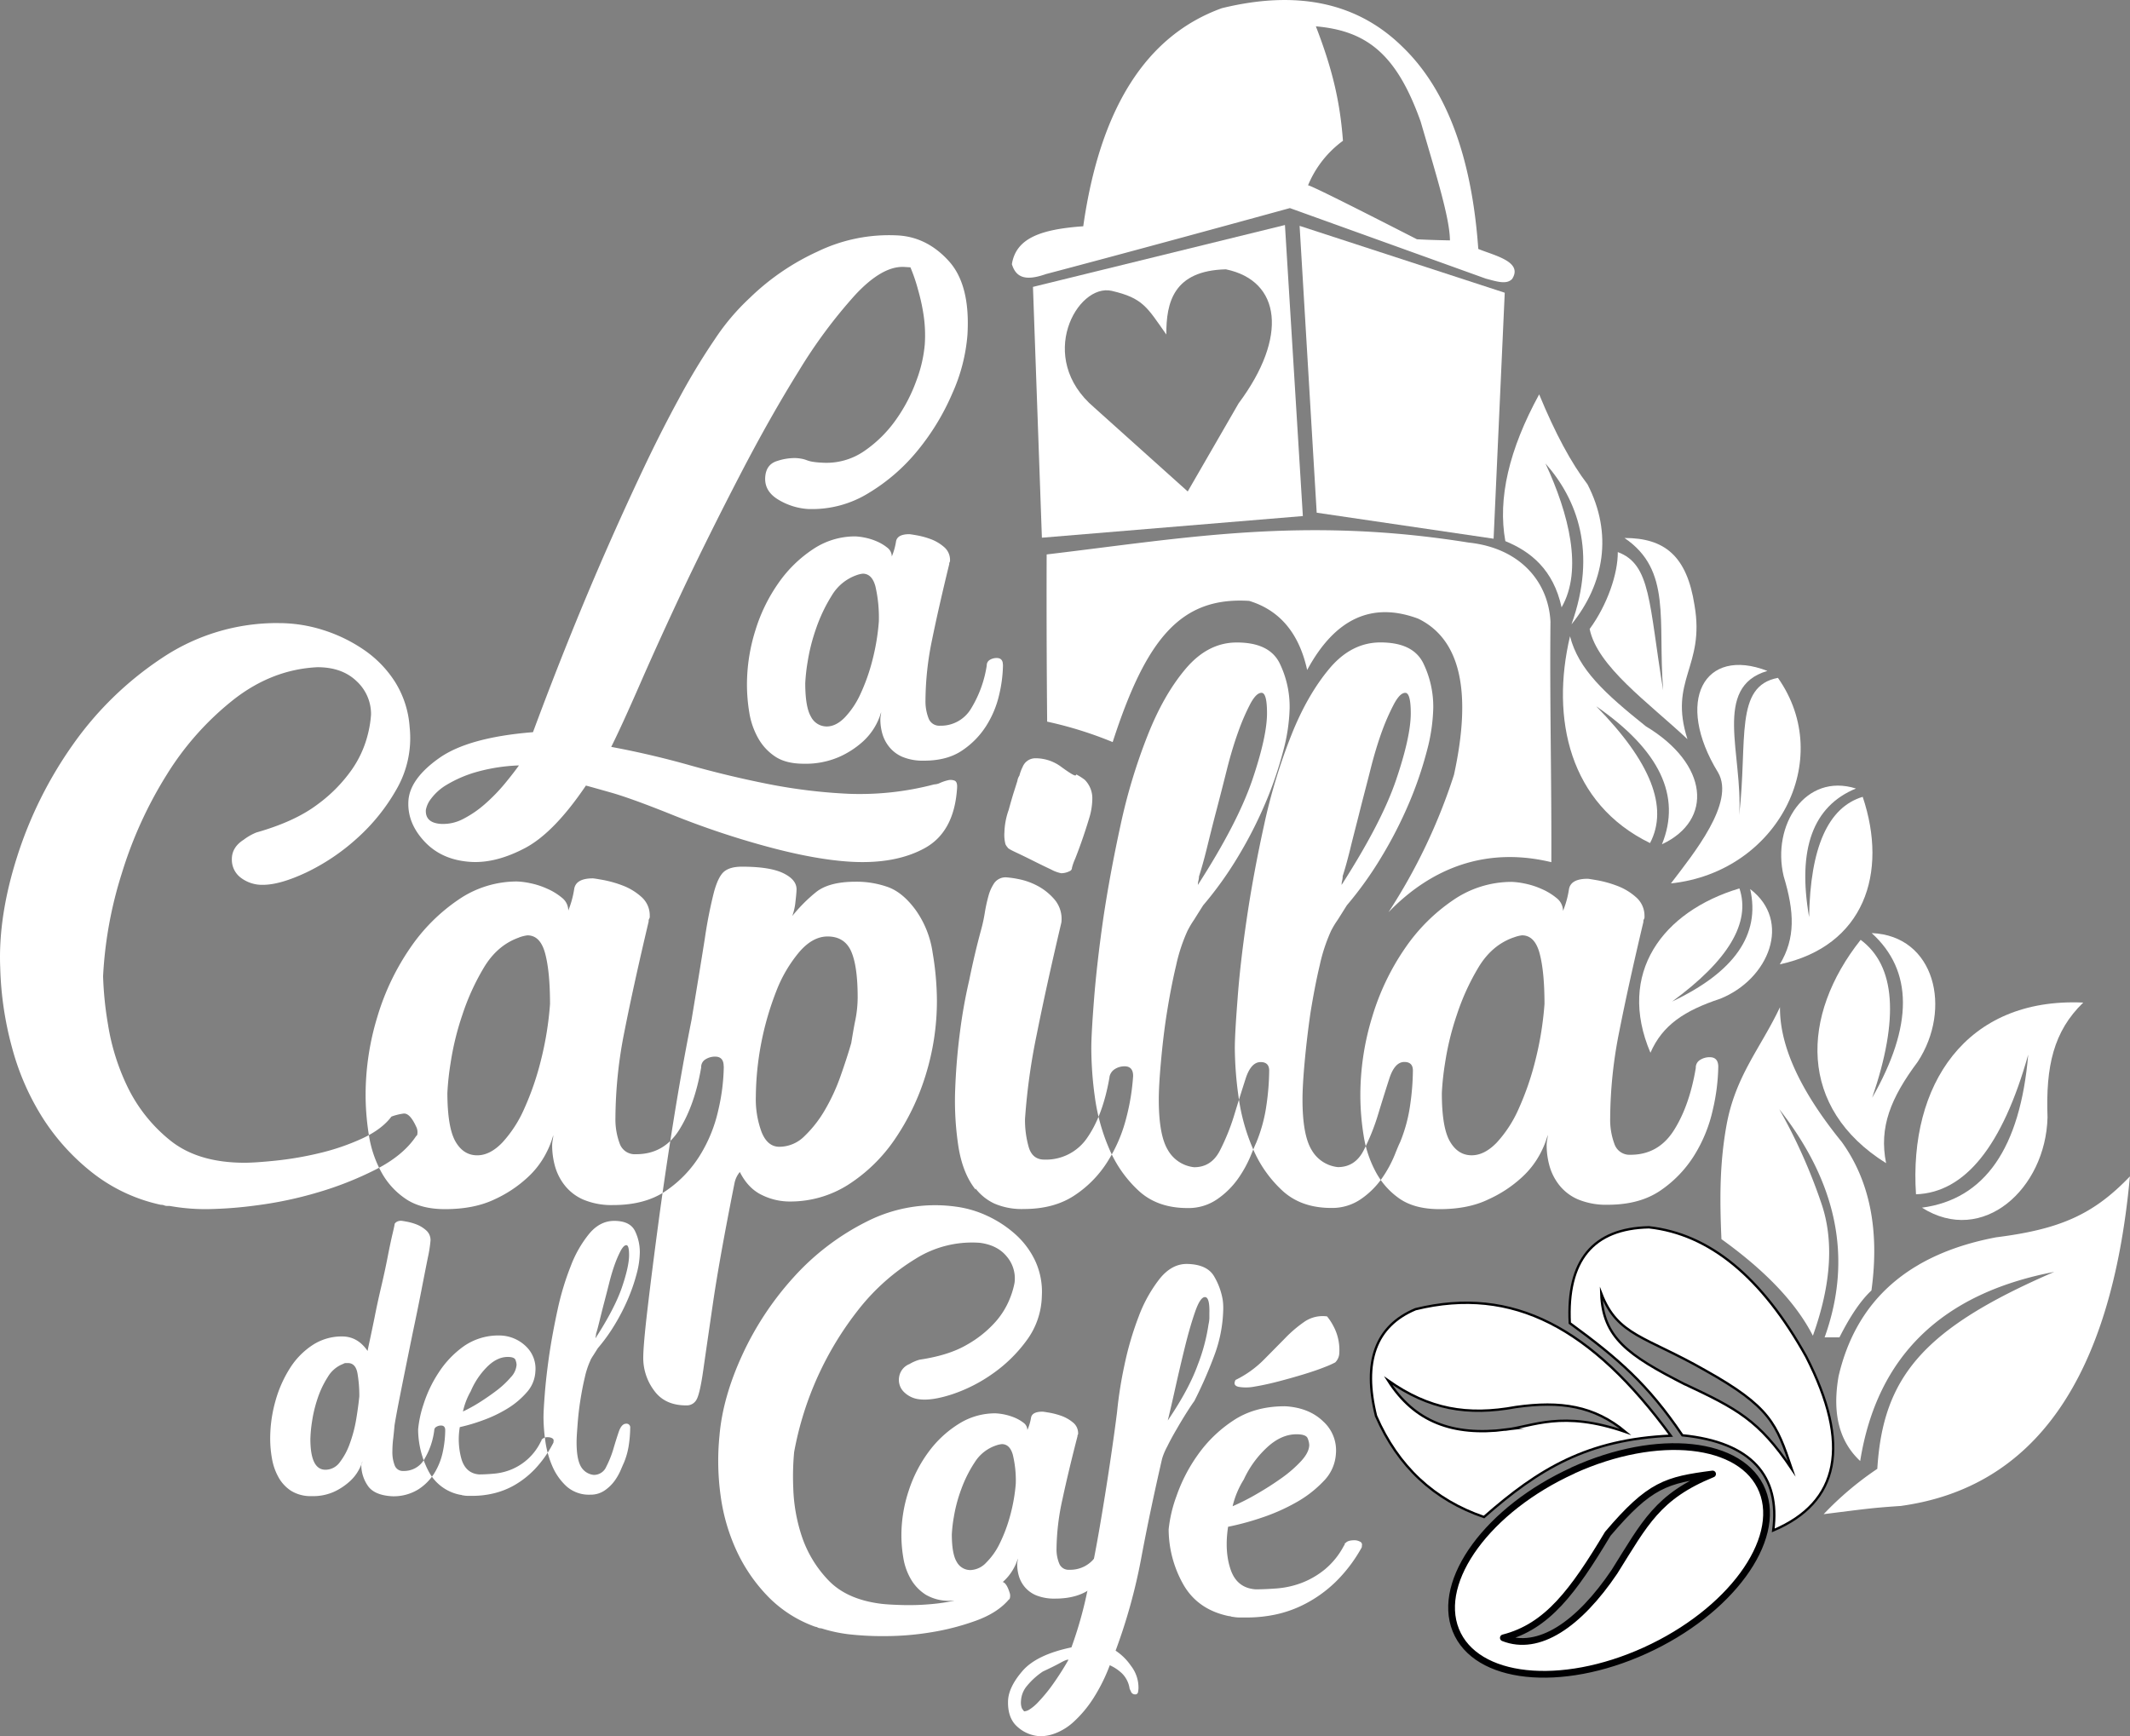 <svg xmlns="http://www.w3.org/2000/svg" viewBox="0 0 780.21 636.09"><rect x="0" y="0" width="780.21" height="636.09" fill="#808080" stroke="none"/><defs><style>.cls-1,.cls-2,.cls-3{fill:#fff;fill-rule:evenodd;}.cls-2,.cls-3{stroke:#000002;}.cls-2{stroke-linecap:round;stroke-linejoin:round;stroke-width:2.47px;}.cls-3{stroke-miterlimit:22.93;stroke-width:0.86px;}</style></defs><title>cafe-white</title><g id="Capa_2" data-name="Capa 2"><g id="Capa_1-2" data-name="Capa 1"><path class="cls-1" d="M102.15,228.29a53.54,53.54,0,0,1,16.29,2.56,56.3,56.3,0,0,1,14.92,7.27,40.73,40.73,0,0,1,11.39,11.79,35.7,35.7,0,0,1,5.3,16.51A37.54,37.54,0,0,1,145.34,289a71.19,71.19,0,0,1-14.72,18.28,77.21,77.21,0,0,1-18.45,12.38q-9.62,4.52-15.9,4.52a12.85,12.85,0,0,1-8-2.56,8.22,8.22,0,0,1-3.34-6.88q0-4.32,4.32-7.08A20.3,20.3,0,0,1,93.91,305Q108,301,116.29,294.73A54.76,54.76,0,0,0,128.85,282a38.84,38.84,0,0,0,5.69-12.19,40.29,40.29,0,0,0,1.37-8.06,16.35,16.35,0,0,0-5.3-12.19q-5.3-5.11-14.33-5.11-16.49.79-30.62,11.79a106.2,106.2,0,0,0-24.54,27.52,151.61,151.61,0,0,0-16.49,36.17,149.67,149.67,0,0,0-6.87,37.74,127,127,0,0,0,1.77,17.5,82,82,0,0,0,7.07,22.8,57.08,57.08,0,0,0,15.51,19.66Q72.32,426,89.59,426q3.93,0,11.58-.79a122.69,122.69,0,0,0,15.9-2.75,83.11,83.11,0,0,0,15.51-5.31q7.26-3.34,10.8-8.06A20.77,20.77,0,0,1,147.7,408q2.36-.39,4.71,4.72a4.45,4.45,0,0,1,.39,3.15l-.39.39q-4.71,7.08-14.72,12.19a123.28,123.28,0,0,1-21.4,8.45,142.11,142.11,0,0,1-22.38,4.72A151,151,0,0,1,75.85,443a74.59,74.59,0,0,1-13.74-1.18h-.78a2.73,2.73,0,0,1-1.18-.2,2.74,2.74,0,0,0-1.18-.2A61.54,61.54,0,0,1,34,429.78a80.77,80.77,0,0,1-18.26-20.05A93,93,0,0,1,4.4,383.78,122.81,122.81,0,0,1,.08,354.49q-.78-18.87,6.28-40.89a149.55,149.55,0,0,1,20.41-40.89,122.82,122.82,0,0,1,32.59-31.65,75.67,75.67,0,0,1,42.79-12.78ZM265.08,390.66q0-3.54-3.14-3.54a6.52,6.52,0,0,0-3.53,1,3.25,3.25,0,0,0-1.57,2.95q-2.36,13.76-8,22.8t-15.9,9A5.83,5.83,0,0,1,227,419a25.43,25.43,0,0,1-1.57-9.44,164.81,164.81,0,0,1,3.34-31.85q3.34-16.91,8.83-40.1a1.56,1.56,0,0,1,.2-1,1.56,1.56,0,0,0,.2-1,9,9,0,0,0-3.14-7.08,21.83,21.83,0,0,0-6.87-4.13,41.24,41.24,0,0,0-7.07-2q-3.34-.59-3.73-.59-6.28,0-6.87,3.93a35.22,35.22,0,0,1-2.16,7.86,6,6,0,0,0-2.36-4.72,22.78,22.78,0,0,0-5.5-3.34,28.94,28.94,0,0,0-6.28-2,28.1,28.1,0,0,0-4.71-.59,37.85,37.85,0,0,0-21.4,6.68,66.73,66.73,0,0,0-17.67,17.69,89.46,89.46,0,0,0-12,25.16,97.84,97.84,0,0,0-4.32,28.7,93.39,93.39,0,0,0,1.18,14.55,41.43,41.43,0,0,0,4.51,13.56,27.83,27.83,0,0,0,8.83,9.83Q154,443,163,443q10.6,0,18.06-3.54a45.71,45.71,0,0,0,12.17-8.06,31.83,31.83,0,0,0,6.87-9,32.72,32.72,0,0,0,2.55-6.49,9.13,9.13,0,0,1-.2,1.77,11.07,11.07,0,0,0-.2,2.16,28.56,28.56,0,0,0,1,7.27,20,20,0,0,0,3.53,7.08,17.63,17.63,0,0,0,6.87,5.31,26.63,26.63,0,0,0,11,2q11.78,0,19.43-5.31a43.19,43.19,0,0,0,12.37-13,53.41,53.41,0,0,0,6.67-16.51,74.27,74.27,0,0,0,2-15.92Zm-75-47.18a12.83,12.83,0,0,1,3.14-.79q4.71,0,6.48,6.68t1.77,18.48a119.19,119.19,0,0,1-3.34,20.64,103.18,103.18,0,0,1-6.09,17.69,45,45,0,0,1-8,12.38q-4.52,4.72-9.23,4.72-5.1,0-8-5.11t-2.94-17.69a98.12,98.12,0,0,1,1.18-11,101.9,101.9,0,0,1,4.32-17.69,85.33,85.33,0,0,1,8-17.5q4.91-8.06,12.76-10.81Zm145.26-10.16a35.53,35.53,0,0,1,6.28,15.73,107.44,107.44,0,0,1,1.57,17.36,91.79,91.79,0,0,1-4.12,27.46,87,87,0,0,1-11.39,23.66,59.46,59.46,0,0,1-17.08,16.58,39.47,39.47,0,0,1-21.2,6.09,22.9,22.9,0,0,1-10.4-2.42c-3.27-1.57-6-4.39-8-8.39a9.29,9.29,0,0,0-2,4.32c-3.66,18.41-6.28,33-7.85,43.77s-2.75,18.87-3.53,24.38-1.57,9.11-2.36,10.68a4.06,4.06,0,0,1-3.93,2.36q-7.85,0-11.78-5.5a19.94,19.94,0,0,1-3.93-11.79q0-4.72,1.57-18.09t3.93-31.06q2.36-17.69,5.5-37.35t6.67-37.35q3.14-18.87,4.91-30.08a166.15,166.15,0,0,1,3.34-16.91q1.57-5.7,3.73-7.47t6.48-1.77q10.21,0,15.11,2.36t4.91,5.9q0,1.18-.39,4.52a21.45,21.45,0,0,1-1.18,5.31,57.26,57.26,0,0,1,8.64-8.71c3.14-2.56,8-3.87,14.53-3.87a34.26,34.26,0,0,1,12,2c3.53,1.31,6.87,4.06,10,8.32ZM311.8,382.21c.52-3.14,1-6.09,1.57-8.78a43.06,43.06,0,0,0,.79-8.06c0-7.54-.79-13.17-2.36-16.77s-4.45-5.5-8.64-5.5q-5.5,0-10.4,5.7a50.43,50.43,0,0,0-8.44,14.42,108.79,108.79,0,0,0-7.46,38.53A34.51,34.51,0,0,0,279,414.84q2.16,5.31,6.48,5.31a13.05,13.05,0,0,0,9.23-3.93,43.24,43.24,0,0,0,7.46-9.57,70.8,70.8,0,0,0,5.69-12.32c1.57-4.46,2.88-8.45,3.93-12.12Zm94.62,12.38q-2.36,13.76-8,22a18.23,18.23,0,0,1-15.9,8.26q-4.32,0-5.69-4.52a35.88,35.88,0,0,1-1.37-10.42,230.27,230.27,0,0,1,4.32-31.06q3.53-17.69,9-40.89a11,11,0,0,0-2.55-8.45,21.46,21.46,0,0,0-6.48-5.11,25.16,25.16,0,0,0-6.87-2.36,35.13,35.13,0,0,0-4.12-.59,5.12,5.12,0,0,0-4.51,2,15.68,15.68,0,0,0-2.16,4.72,57.4,57.4,0,0,0-1.37,6.29,57.55,57.55,0,0,1-1.37,6.29Q357,349.38,355,359.21a187.09,187.09,0,0,0-3.34,18.67q-1.37,10.42-1.77,21a110.55,110.55,0,0,0,1.18,21.23q1.57,9.83,6.28,15.73v-.39a18.84,18.84,0,0,0,6.87,5.5,25.24,25.24,0,0,0,10.8,2q11,0,18.45-4.91a40.66,40.66,0,0,0,12.17-12.38,55.38,55.38,0,0,0,6.87-15.92,81.46,81.46,0,0,0,2.55-15.53q0-3.54-3.14-3.54a6.53,6.53,0,0,0-3.53,1,4.3,4.3,0,0,0-2,2.95Zm-33-110.48a15.37,15.37,0,0,1,1.18-3.15,5,5,0,0,1,4.71-3.15,15.67,15.67,0,0,1,9.42,3.15q4.32,3.15,5.1,3.15a.35.35,0,0,0,.39-.39,20.59,20.59,0,0,1,3.14,2,9.59,9.59,0,0,1,2.75,7.08,24.94,24.94,0,0,1-1.18,7.08q-1.18,3.93-2.55,7.86t-2.55,6.88a20.32,20.32,0,0,0-1.18,3.34,1.26,1.26,0,0,1-.79,1.18,7,7,0,0,1-3.14.79,13.18,13.18,0,0,1-3.73-1.38q-2.95-1.38-6.48-3.15t-6.48-3.15q-2.94-1.38-2.94-1.77a4.56,4.56,0,0,1-.79-1.18,13.41,13.41,0,0,1-.39-4.32,26.69,26.69,0,0,1,1.57-8.26q1.18-4.32,2-6.88t1.18-3.73a4.84,4.84,0,0,1,.78-2Zm61.7,56.61a62.08,62.08,0,0,0-4.32,13c-1.31,5.5-2.42,11.34-3.4,17.5s-1.64,12.12-2.16,17.89-.78,10.35-.78,13.76q0,13,3.34,18.48a12.57,12.57,0,0,0,9.62,6.29q6.28,0,9.42-6.09a79,79,0,0,0,5.3-13.17q2.16-7.08,4.12-13.17t5.5-6.09q3.14,0,3.14,3.15a92.67,92.67,0,0,1-1,12.58,56.42,56.42,0,0,1-3.73,13.76q-.39.79-2,4.72a43.57,43.57,0,0,1-4.51,8.26,30.42,30.42,0,0,1-7.66,7.67,18.51,18.51,0,0,1-11,3.34q-11,0-17.86-6.29a44.53,44.53,0,0,1-10.8-15.33,72.28,72.28,0,0,1-5.3-19.07A133.23,133.23,0,0,1,399.74,384q0-5.11,1-17.89t3.34-29.29q2.45-16.51,6.35-34.4a208.29,208.29,0,0,1,9.88-32.83c3.93-10,8.57-18.15,14-24.57s11.65-9.63,18.71-9.63c7.92,0,13.09,2.49,15.64,7.47a36.44,36.44,0,0,1,3.73,16.51A65.94,65.94,0,0,1,470,275.27a137.41,137.41,0,0,1-6.54,19.07A155.28,155.28,0,0,1,453.4,314a133,133,0,0,1-12.69,17.69q-2,3.15-3.34,5.31a32.51,32.51,0,0,0-2.23,3.73Zm4.06-19.66a6.48,6.48,0,0,1-.2,1.57,6.47,6.47,0,0,0-.2,1.57q14.43-22.41,19.89-38.33c3.6-10.62,5.43-18.81,5.43-24.57q0-7.47-2-7.47c-1.31,0-2.62,1.31-4.06,3.93A80,80,0,0,0,453.6,268c-1.51,4.19-2.94,8.91-4.25,14.15s-2.62,10.35-3.93,15.33S443,307,441.95,311.24s-2,7.47-2.75,9.83Zm48.55,19.66A32.44,32.44,0,0,1,490,337q1.37-2.16,3.34-5.31A132.92,132.92,0,0,0,506,314a155.34,155.34,0,0,0,10.08-19.66,137.41,137.41,0,0,0,6.54-19.07A66,66,0,0,0,525,259.35a36.45,36.45,0,0,0-3.73-16.51c-2.55-5-7.72-7.47-15.64-7.47-7.07,0-13.35,3.21-18.71,9.63s-10.08,14.61-14,24.57A208.29,208.29,0,0,0,463,302.4q-3.93,17.89-6.35,34.4t-3.34,29.29q-1,12.78-1,17.89a133.24,133.24,0,0,0,1.37,17.89,72.29,72.29,0,0,0,5.3,19.07,44.55,44.55,0,0,0,10.8,15.33q6.87,6.29,17.86,6.29a18.51,18.51,0,0,0,11-3.34,30.42,30.42,0,0,0,7.66-7.67,43.53,43.53,0,0,0,4.51-8.26q1.57-3.93,2-4.72a56.4,56.4,0,0,0,3.73-13.76,92.67,92.67,0,0,0,1-12.58q0-3.15-3.14-3.15-3.53,0-5.5,6.09t-4.12,13.17a79,79,0,0,1-5.3,13.17q-3.14,6.09-9.42,6.09a12.57,12.57,0,0,1-9.62-6.29q-3.34-5.5-3.34-18.48,0-5.11.79-13.76T480,371.2c1-6.16,2.09-12,3.4-17.5a62.07,62.07,0,0,1,4.32-13Zm4.06-19.66q1.18-3.54,2.75-9.83c1-4.19,2.23-8.78,3.47-13.76s2.62-10.09,3.93-15.33,2.75-10,4.25-14.15a79.94,79.94,0,0,1,4.51-10.22c1.44-2.62,2.75-3.93,4.06-3.93s2,2.49,2,7.47c0,5.77-1.83,14-5.43,24.57S501,309.28,491.42,324.22a6.49,6.49,0,0,1,.2-1.57,6.46,6.46,0,0,0,.2-1.57Zm137.61,69.59a74.26,74.26,0,0,1-2,15.92,53.42,53.42,0,0,1-6.67,16.51,43.2,43.2,0,0,1-12.37,13q-7.66,5.31-19.43,5.31a26.63,26.63,0,0,1-11-2,17.63,17.63,0,0,1-6.87-5.31,20,20,0,0,1-3.53-7.08,28.56,28.56,0,0,1-1-7.27,11,11,0,0,1,.2-2.16,9.17,9.17,0,0,0,.2-1.77,32.74,32.74,0,0,1-2.55,6.49,31.83,31.83,0,0,1-6.87,9,45.71,45.71,0,0,1-12.17,8.06Q537.94,443,527.34,443q-9,0-14.53-3.73a27.83,27.83,0,0,1-8.83-9.83,41.42,41.42,0,0,1-4.51-13.56,93.39,93.39,0,0,1-1.18-14.55,97.83,97.83,0,0,1,4.32-28.7,89.45,89.45,0,0,1,12-25.16,66.73,66.73,0,0,1,17.67-17.69,37.85,37.85,0,0,1,21.4-6.68,28.1,28.1,0,0,1,4.71.59,29,29,0,0,1,6.28,2,22.79,22.79,0,0,1,5.5,3.34,6,6,0,0,1,2.36,4.72,35.25,35.25,0,0,0,2.16-7.86q.59-3.93,6.87-3.93.39,0,3.73.59a41.24,41.24,0,0,1,7.07,2,21.83,21.83,0,0,1,6.87,4.13,9,9,0,0,1,3.14,7.08,1.55,1.55,0,0,1-.2,1,1.56,1.56,0,0,0-.2,1q-5.5,23.2-8.83,40.1a164.82,164.82,0,0,0-3.34,31.85,25.43,25.43,0,0,0,1.57,9.44,5.83,5.83,0,0,0,5.89,3.93q10.21,0,15.9-9t8-22.8a3.25,3.25,0,0,1,1.57-2.95,6.52,6.52,0,0,1,3.53-1q3.14,0,3.14,3.54Zm-75-47.18q-7.85,2.75-12.76,10.81a85.33,85.33,0,0,0-8,17.5,101.88,101.88,0,0,0-4.32,17.69,98.12,98.12,0,0,0-1.18,11q0,12.58,2.94,17.69t8,5.11q4.71,0,9.23-4.72a45,45,0,0,0,8-12.38,103.15,103.15,0,0,0,6.09-17.69,119.15,119.15,0,0,0,3.34-20.64q0-11.79-1.77-18.48t-6.48-6.68A12.83,12.83,0,0,0,554.43,343.48Z"/><path class="cls-1" d="M163.08,524a39,39,0,0,1-.86,7.81,24.38,24.38,0,0,1-3.05,7.81,18.94,18.94,0,0,1-6,6.09,17.18,17.18,0,0,1-9.54,2.48q-6.68-.38-9-4a13.44,13.44,0,0,1-2.29-7.24,1.69,1.69,0,0,1,.19-.76,1.69,1.69,0,0,0,.19-.76,14.23,14.23,0,0,1-1.24,3,15.55,15.55,0,0,1-3.24,4.19,22.87,22.87,0,0,1-5.63,3.81,18.65,18.65,0,0,1-8.39,1.71,13.68,13.68,0,0,1-7.53-1.9,14,14,0,0,1-4.67-5,21.37,21.37,0,0,1-2.38-6.76,41.37,41.37,0,0,1-.67-7.33,50.6,50.6,0,0,1,1.91-13.81,44.52,44.52,0,0,1,5.34-12.09,27.84,27.84,0,0,1,8.3-8.47,19.45,19.45,0,0,1,10.78-3.14q5.72,0,9.35,5.33,0-.19.76-3.71t1.81-8.66q1-5.14,2.38-11t2.38-11q1-5.14,1.81-8.57t.76-3.62a2.16,2.16,0,0,1,.76-.76,3.13,3.13,0,0,1,1.72-.38q.19,0,1.81.29a20.24,20.24,0,0,1,3.62,1,11.78,11.78,0,0,1,3.62,2.19,4.72,4.72,0,0,1,1.62,3.71,48.26,48.26,0,0,1-1,6.38q-1,5-2.38,12.09t-3.05,14.95q-1.62,7.9-3.05,15t-2.48,12.47q-1,5.33-1.24,7-.19,2.29-.48,4.76a40.11,40.11,0,0,0-.29,4.57,13.43,13.43,0,0,0,.86,5.24,3.14,3.14,0,0,0,3.15,2,8.53,8.53,0,0,0,7.63-4.19A27.28,27.28,0,0,0,159.07,524a1.42,1.42,0,0,1,.76-1.24,3.17,3.17,0,0,1,1.72-.48q1.53,0,1.53,1.71Zm-37.19-24.37a11.15,11.15,0,0,0-5.82,4.86,35,35,0,0,0-3.81,8.09,49.28,49.28,0,0,0-2,8.47,48.71,48.71,0,0,0-.57,6.19q0,11.24,5.53,11.24a6.52,6.52,0,0,0,5.25-2.76,24.68,24.68,0,0,0,3.72-7,49.2,49.2,0,0,0,2.29-8.76q.76-4.57,1.14-8.38a48.62,48.62,0,0,0-.67-8.38q-.67-3.81-3.53-3.81h-.76a1.69,1.69,0,0,0-.76.19Zm72.67,27.61a.55.55,0,0,0-.19.38.55.55,0,0,1-.19.38,20.76,20.76,0,0,1-10.87,10.38,21.62,21.62,0,0,1-6.2,1.52q-3.15.29-5.63.29-4.77-.38-6.39-5.43a26.79,26.79,0,0,1-.67-11.9,64.59,64.59,0,0,0,8.39-2.48,48.53,48.53,0,0,0,9-4.28,30.14,30.14,0,0,0,7.15-6,12.28,12.28,0,0,0,3.15-7.62,11.27,11.27,0,0,0-3.24-9,14.08,14.08,0,0,0-9.73-4.19,22.18,22.18,0,0,0-13.35,4A35.6,35.6,0,0,0,160.6,503a46.76,46.76,0,0,0-5.44,11.43,40.63,40.63,0,0,0-2,9.24,33.2,33.2,0,0,0,3.91,15.52,16.59,16.59,0,0,0,11.54,8.47,1.7,1.7,0,0,1,.76.19h.19a9.28,9.28,0,0,0,1.81.19h2a33.1,33.1,0,0,0,7.25-.86,28.74,28.74,0,0,0,7.73-3,33.43,33.43,0,0,0,7.53-5.9,41.19,41.19,0,0,0,6.68-9.43,1.1,1.1,0,0,0,.19-.76.93.93,0,0,0-.48-1.14,2.84,2.84,0,0,0-1.43-.38,2.74,2.74,0,0,0-2.29.76Zm-26.13-17.52a28.14,28.14,0,0,1,5.82-8.76q3.72-3.81,7.73-3.81,2.48,0,2.86,1.14a6,6,0,0,1,.38,1.71,7.35,7.35,0,0,1-2.1,4.57,33.23,33.23,0,0,1-5.05,4.76q-3,2.29-6.29,4.38a57.41,57.41,0,0,1-6.2,3.43,25.83,25.83,0,0,1,2.86-7.43Zm43.9-11.43a30,30,0,0,0-2.1,6.28c-.64,2.67-1.18,5.49-1.65,8.47s-.79,5.87-1,8.66-.38,5-.38,6.67q0,6.28,1.62,9a6.11,6.11,0,0,0,4.67,3,4.9,4.9,0,0,0,4.58-3,38.21,38.21,0,0,0,2.57-6.38q1-3.43,2-6.38t2.67-3a1.35,1.35,0,0,1,1.53,1.52,44.79,44.79,0,0,1-.48,6.09A27.31,27.31,0,0,1,228.5,536q-.19.38-1,2.28a21.1,21.1,0,0,1-2.19,4,14.76,14.76,0,0,1-3.72,3.71,9,9,0,0,1-5.34,1.62,12.37,12.37,0,0,1-8.68-3,21.58,21.58,0,0,1-5.25-7.43,34.94,34.94,0,0,1-2.57-9.24,64.36,64.36,0,0,1-.67-8.66q0-2.48.48-8.66t1.62-14.19q1.19-8,3.08-16.66a100.57,100.57,0,0,1,4.8-15.9,42.3,42.3,0,0,1,6.8-11.9c2.61-3.11,5.66-4.67,9.09-4.67,3.85,0,6.36,1.21,7.6,3.62a17.6,17.6,0,0,1,1.81,8,31.85,31.85,0,0,1-1.14,7.71,66.41,66.41,0,0,1-3.18,9.24,75.15,75.15,0,0,1-4.9,9.52,64.5,64.5,0,0,1-6.17,8.57l-1.62,2.57a15.88,15.88,0,0,0-1.08,1.81Zm2-9.52a3.12,3.12,0,0,1-.1.76,3.1,3.1,0,0,0-.1.76q7-10.85,9.66-18.57c1.75-5.14,2.64-9.11,2.64-11.9q0-3.62-1-3.62c-.64,0-1.27.63-2,1.9a38.75,38.75,0,0,0-2.19,5c-.73,2-1.43,4.32-2.07,6.86s-1.27,5-1.91,7.43-1.18,4.63-1.68,6.66S218.68,487.63,218.3,488.78Z"/><path class="cls-1" d="M350,442.07a39.18,39.18,0,0,1,11.7,3.42A41.55,41.55,0,0,1,372,452.28a30.45,30.45,0,0,1,7.26,9.81,27,27,0,0,1,2.36,12.74A28.28,28.28,0,0,1,376,491.16a52.84,52.84,0,0,1-12.47,12.18,56.75,56.75,0,0,1-14.66,7.46q-7.46,2.45-12.07,1.87a9.44,9.44,0,0,1-5.66-2.65,6.19,6.19,0,0,1-1.81-5.42,6.09,6.09,0,0,1,3.82-4.85,14.89,14.89,0,0,1,3.71-1.6q10.72-1.59,17.34-5.49a40.51,40.51,0,0,0,10.38-8.3,29.07,29.07,0,0,0,5.29-8.51,30.43,30.43,0,0,0,1.75-5.85,12.33,12.33,0,0,0-2.76-9.54q-3.41-4.29-10-5.13a38.84,38.84,0,0,0-23.52,5.88,78.68,78.68,0,0,0-20.51,18.12A118.84,118.84,0,0,0,290.89,532a96.17,96.17,0,0,0-.32,13.14,62,62,0,0,0,3.08,17.58,42.8,42.8,0,0,0,9.55,16q6.7,7.22,19.36,8.84,2.88.37,8.56.5a89.45,89.45,0,0,0,11.9-.55A60.75,60.75,0,0,0,354.88,585a20.22,20.22,0,0,0,8.65-5,15.21,15.21,0,0,1,3.27-.47q1.76-.07,3,3.94a3.36,3.36,0,0,1,0,2.37l-.32.25q-4.1,4.81-11.91,7.66a90.12,90.12,0,0,1-16.46,4.27,103.65,103.65,0,0,1-16.83,1.41,110.21,110.21,0,0,1-13.36-.67,54.52,54.52,0,0,1-10-2.16l-.58-.07a2,2,0,0,1-.84-.26,2,2,0,0,0-.84-.26,45.4,45.4,0,0,1-17.2-10.94A60.42,60.42,0,0,1,270,568.58a70.2,70.2,0,0,1-6-20.31,93,93,0,0,1-.47-22.13q1.16-14.07,8.37-29.74A111.86,111.86,0,0,1,290.66,468a90.76,90.76,0,0,1,26.79-20.43A55.27,55.27,0,0,1,350,442.07Z"/><path class="cls-1" d="M342.21,287.39a5.63,5.63,0,0,0,2.24-.6,16.1,16.1,0,0,1,2.81-.93,4,4,0,0,1,2.38.14q1.08.43.94,2.63-1,16.11-11.81,22.08t-27.32,5q-12.82-.77-30.36-5.51a309.66,309.66,0,0,1-34.77-11.65q-15.07-6.06-22.48-8.16t-9.22-2.58q-11.7,17.31-22.33,22.91t-19.79,5.06q-10.62-.64-17-7.46t-5.9-14.88q.49-8.06,11.24-15.68t34.39-9.51q13.61-36.67,27.66-68.54,6-13.61,12.49-27.37t13.15-26a243.08,243.08,0,0,1,13.27-22,83.13,83.13,0,0,1,12.86-15.21A88,88,0,0,1,299.39,92.2,60.16,60.16,0,0,1,329,86.26q10.62.64,18.55,9.39t6.82,27.06a64.42,64.42,0,0,1-5.51,21.35A87,87,0,0,1,336.17,165a69.1,69.1,0,0,1-18,15.64,39.27,39.27,0,0,1-21.67,5.86l-.37,0a24,24,0,0,1-11-3.42q-5.15-3.07-4.84-8.19.29-4.76,4.4-6a20.33,20.33,0,0,1,6.68-1.07,15.19,15.19,0,0,1,2.74.35,12.61,12.61,0,0,1,1.44.45,11.64,11.64,0,0,0,1.63.47,25.28,25.28,0,0,0,3.65.4,24.38,24.38,0,0,0,15.69-4.2,46,46,0,0,0,11.73-11.61,59.44,59.44,0,0,0,7.49-14.43,49.34,49.34,0,0,0,3-13.05,49.92,49.92,0,0,0-.45-10.87,72.31,72.31,0,0,0-2-9.13,61.6,61.6,0,0,0-2.81-8.26l-2.2-.13q-8.06-.49-18.08,10.3a183.36,183.36,0,0,0-20.61,27.8q-10.58,17-21.4,37.86T251,214.26q-9.27,19.66-16.31,35.77t-10.8,23.61q14.54,2.71,28.64,6.69t28.62,6.87a200,200,0,0,0,29.56,3.62,107,107,0,0,0,31.45-3.43ZM161.59,301.86a15.75,15.75,0,0,0,8.2-1.89,39,39,0,0,0,8.06-5.58,64.8,64.8,0,0,0,7.06-7.29q3.17-3.85,5.18-6.67a66.07,66.07,0,0,0-16,2.53,45.34,45.34,0,0,0-10.38,4.52,19.47,19.47,0,0,0-5.82,5.16,9.36,9.36,0,0,0-1.9,4.11Q155.73,301.51,161.59,301.86Z"/><path class="cls-1" d="M367.39,243.49a50.15,50.15,0,0,1-1.4,11.06A36.5,36.5,0,0,1,361.21,266a30.4,30.4,0,0,1-8.84,9q-5.47,3.69-13.9,3.69a19.53,19.53,0,0,1-7.86-1.37,12.57,12.57,0,0,1-4.91-3.69,13.72,13.72,0,0,1-2.53-4.92,19.29,19.29,0,0,1-.7-5.05,7.47,7.47,0,0,1,.14-1.5,6.18,6.18,0,0,0,.14-1.23A23.09,23.09,0,0,1,316,271.75a32.78,32.78,0,0,1-8.7,5.6,30.7,30.7,0,0,1-12.91,2.46q-6.46,0-10.39-2.59a19.53,19.53,0,0,1-6.32-6.83,28.22,28.22,0,0,1-3.23-9.42,63,63,0,0,1-.84-10.1,66.17,66.17,0,0,1,3.09-19.94,61.37,61.37,0,0,1,8.56-17.48,47.05,47.05,0,0,1,12.63-12.29,27.62,27.62,0,0,1,15.3-4.64,20.7,20.7,0,0,1,3.37.41,21.14,21.14,0,0,1,4.49,1.37,16.37,16.37,0,0,1,3.93,2.32,4.1,4.1,0,0,1,1.68,3.28,23.94,23.94,0,0,0,1.54-5.46q.42-2.73,4.91-2.73.28,0,2.67.41a30.16,30.16,0,0,1,5.05,1.37,15.72,15.72,0,0,1,4.91,2.87,6.16,6.16,0,0,1,2.25,4.92,1.06,1.06,0,0,1-.14.68,1.06,1.06,0,0,0-.14.68q-3.93,16.11-6.32,27.86A111.27,111.27,0,0,0,339,256.6a17.21,17.21,0,0,0,1.12,6.55,4.17,4.17,0,0,0,4.21,2.73,12.83,12.83,0,0,0,11.37-6.28,42.47,42.47,0,0,0,5.75-15.84,2.24,2.24,0,0,1,1.12-2,4.77,4.77,0,0,1,2.53-.68q2.25,0,2.25,2.46Zm-53.62-32.77a17.19,17.19,0,0,0-9.12,7.51,58.48,58.48,0,0,0-5.76,12.15,69.12,69.12,0,0,0-3.09,12.29,66.22,66.22,0,0,0-.84,7.65q0,8.74,2.11,12.29a6.44,6.44,0,0,0,5.75,3.55q3.37,0,6.6-3.28a31.2,31.2,0,0,0,5.75-8.6A70.31,70.31,0,0,0,319.53,242a80.58,80.58,0,0,0,2.39-14.34,51.12,51.12,0,0,0-1.26-12.84q-1.26-4.64-4.63-4.64A9.4,9.4,0,0,0,313.77,210.72Z"/><path class="cls-1" d="M411.64,556.71a39.35,39.35,0,0,1-1.22,9.12,29.21,29.21,0,0,1-4.15,9.45,25.64,25.64,0,0,1-7.69,7.41q-4.76,3-12.08,3a17.81,17.81,0,0,1-6.83-1.15,10.93,10.93,0,0,1-4.27-3.06,11.17,11.17,0,0,1-2.19-4.06,15.19,15.19,0,0,1-.61-4.17,5.84,5.84,0,0,1,.12-1.24,4.85,4.85,0,0,0,.12-1,17.86,17.86,0,0,1-1.59,3.71,18.4,18.4,0,0,1-4.27,5.17,28.58,28.58,0,0,1-7.56,4.6,27.88,27.88,0,0,1-11.22,2,16.85,16.85,0,0,1-9-2.17,16.55,16.55,0,0,1-5.49-5.65,22.56,22.56,0,0,1-2.8-7.78,49.51,49.51,0,0,1-.73-8.34,52,52,0,0,1,2.69-16.44,49.46,49.46,0,0,1,7.44-14.4,39.86,39.86,0,0,1,11-10.11,24.88,24.88,0,0,1,13.3-3.79,21.15,21.15,0,0,1,6.83,1.49,14.47,14.47,0,0,1,3.42,1.93,3.34,3.34,0,0,1,1.46,2.71,18.94,18.94,0,0,0,1.34-4.5q.37-2.25,4.27-2.24.24,0,2.32.35a27.38,27.38,0,0,1,4.39,1.14,13.9,13.9,0,0,1,4.27,2.38,5,5,0,0,1,2,4.06.84.84,0,0,1-.12.56q-.12.11-.12.56-3.42,13.28-5.49,23A87.3,87.3,0,0,0,387,567.45a13.57,13.57,0,0,0,1,5.41,3.64,3.64,0,0,0,3.66,2.26,11.26,11.26,0,0,0,9.88-5.15,33.85,33.85,0,0,0,5-13.05,1.83,1.83,0,0,1,1-1.69,4.31,4.31,0,0,1,2.2-.56q2,0,2,2ZM365,529.53a14.75,14.75,0,0,0-7.93,6.17,47.06,47.06,0,0,0-5,10,54.54,54.54,0,0,0-2.69,10.13,51.89,51.89,0,0,0-.73,6.31q0,7.21,1.83,10.15a5.66,5.66,0,0,0,5,2.94,8.28,8.28,0,0,0,5.73-2.69,25.6,25.6,0,0,0,5-7.08A56,56,0,0,0,370,555.34a63.29,63.29,0,0,0,2.08-11.82,40.17,40.17,0,0,0-1.1-10.59q-1.1-3.83-4-3.84A8.52,8.52,0,0,0,365,529.53Z"/><path class="cls-1" d="M447.9,476.43a21.52,21.52,0,0,1,.15,3.83,51,51,0,0,1-3.3,16.47,158.18,158.18,0,0,1-7.29,16.61q-.77,1-2.6,3.87t-3.78,6.26q-2,3.38-3.54,6.52a23.35,23.35,0,0,0-1.86,4.41Q421.19,553.9,418,571a204.88,204.88,0,0,1-9.36,33.76,20.47,20.47,0,0,1,5.6,5.52,13,13,0,0,1,2.78,8.24,10.7,10.7,0,0,1-.16,1.4,1,1,0,0,1-1.14.86,1.6,1.6,0,0,1-1.47-1.06l-.47-1a9.89,9.89,0,0,0-2.73-5.56,15.86,15.86,0,0,0-4.54-3.06,64.11,64.11,0,0,1-6.31,12.56,43.24,43.24,0,0,1-6.82,8.08,21,21,0,0,1-6.72,4.26,15.53,15.53,0,0,1-5.52,1.11,13.26,13.26,0,0,1-8.28-3.3q-3.79-3.17-3.62-9.54.13-5.09,5.28-11.06t17.94-8.65a147.11,147.11,0,0,0,5.77-20.35q2.55-11.78,4.61-23.83t3.72-23.21q1.66-11.17,2.61-18.79a151.46,151.46,0,0,1,2.69-17.13,115,115,0,0,1,5.2-17.82,51.74,51.74,0,0,1,7.72-13.92q4.51-5.6,10.25-5.43,7.23.21,9.74,4.62a25,25,0,0,1,3.14,8.76ZM375.13,627a4.19,4.19,0,0,0,2-.71,16.18,16.18,0,0,0,3.19-2.71A60.17,60.17,0,0,0,385,618a106,106,0,0,0,6.37-9.88q-.49-.27-2.9,1.06T382,612.4a26.52,26.52,0,0,0-5.75,5.18,9.24,9.24,0,0,0-2.26,5.54,6.16,6.16,0,0,0,.3,2.69,5.93,5.93,0,0,0,.84,1.17ZM442.68,485.2a12,12,0,0,0,.31-2.29l0-1.78q.15-5.86-1.59-5.91t-3.63,5.37q-1.89,5.42-3.7,12.76t-3.51,14.94q-1.69,7.6-2.81,12.15,7.79-11.5,11-20.45A67.89,67.89,0,0,0,442.68,485.2Z"/><path class="cls-1" d="M492.89,565.31q.82-1,3.27-1a4.32,4.32,0,0,1,2,.51,1.2,1.2,0,0,1,.68,1.51,1.38,1.38,0,0,1-.27,1,54.44,54.44,0,0,1-9.53,12.42,47.22,47.22,0,0,1-10.76,7.76,42.91,42.91,0,0,1-11,4,50.89,50.89,0,0,1-10.35,1.1h-2.86a14.32,14.32,0,0,1-2.59-.26h-.27a2.58,2.58,0,0,0-1.09-.25q-11.16-2.3-16.47-11.24a41.36,41.36,0,0,1-5.58-20.51,50.11,50.11,0,0,1,2.86-12.19,59.64,59.64,0,0,1,7.76-15.06,48.62,48.62,0,0,1,13.07-12.66q7.9-5.26,19.06-5.22,8.71.53,13.89,5.58a14.28,14.28,0,0,1,4.63,11.83,15.55,15.55,0,0,1-4.49,10,42.24,42.24,0,0,1-10.21,7.89,71.6,71.6,0,0,1-12.8,5.62,97.74,97.74,0,0,1-12,3.23q-1.36,9,.95,15.72t9.12,7.2q3.54,0,8-.35a32.89,32.89,0,0,0,8.85-2,30.81,30.81,0,0,0,8.44-4.88,28.24,28.24,0,0,0,7.08-8.78.7.7,0,0,0,.27-.5.7.7,0,0,1,.27-.5Zm-37.3-23.25a32.52,32.52,0,0,0-4.09,9.79,83.78,83.78,0,0,0,8.85-4.5q4.77-2.75,9-5.76a45.89,45.89,0,0,0,7.22-6.26q3-3.26,3-6A7.46,7.46,0,0,0,479,527q-.54-1.51-4.08-1.52-5.72,0-11,5a36.94,36.94,0,0,0-8.31,11.54ZM486.1,482.3a20.14,20.14,0,0,1,2.31,3.53,18,18,0,0,1,1.77,4.78,18.21,18.21,0,0,1,.41,4.9,5.12,5.12,0,0,1-1.5,3.64,33.83,33.83,0,0,1-3.95,1.75q-3.13,1.25-7.63,2.62t-9.26,2.61q-4.77,1.24-8.58,1.86a16.2,16.2,0,0,1-6,.11q-2.18-.51-1.09-2.52a38.41,38.41,0,0,0,10.21-7.26q4.22-4.26,7.9-8a46.47,46.47,0,0,1,7.22-6.14A11.83,11.83,0,0,1,486.1,482.3Z"/><path class="cls-1" d="M567.93,227.78c-.3,30.77.43,55.43.32,88.1-23.77-5.73-43.86,2-59.66,18.35a209.6,209.6,0,0,0,24-50.37q10-45.89-13.07-57.18-25.43-9.52-40.71,18.79-4.44-20.2-21.24-25.32c-25-1.55-37.68,13.69-50,51.73a141.75,141.75,0,0,0-24-7.49c-.32-35.07-.18-61.26-.18-61.26,50.68-6,93.8-14.08,154.55-4.35C557.1,200.81,567.22,213.45,567.93,227.78Z"/><path class="cls-1" d="M477.23,189.07,381.64,197l-3.27-91.89,92.3-22.67,6.56,106.63Zm-76.42-39.76,34.25,30.75,18.64-32.29c18.12-24.28,15.59-44.88-4.66-49.1-19.18.48-21.87,12.07-21.82,23.89-7.06-10-8.48-13.33-20-16C394.58,103.68,379.3,131.12,400.82,149.31Z"/><polygon class="cls-1" points="551.18 107.25 476.04 82.75 482.3 187.84 547.1 197.37 551.18 107.25"/><path class="cls-1" d="M472.48,76.24c-59.08,16.24-89.34,24.17-89.34,24.17-7.26,2.55-10.94,1.47-12.49-3.62,1.52-9.51,10.5-12.78,26.14-13.89Q406,18,447.56,3,489-7.16,513.72,17.15q24.17,23.28,27.77,74.06c6.05,2.46,16.47,4.69,12.39,11-2,2.1-5.44,1-9.67-.14L472.48,76.24Zm19.44-24.66a38.26,38.26,0,0,0-12.8,16.34q.26-.55,39.89,19.74s4.16.27,12.1.41c-.08-8-4.64-22.66-10.74-43.56C511.6,19.9,500.71,11.28,482,9.65,488.24,25.81,490.86,37.57,491.92,51.58Z"/><path class="cls-2" d="M591.45,575.72c11.09-17.69,15.77-27.5,35.86-35.69-16.9,2.2-23,3.79-38.39,21.92-12.68,21.15-22.14,34-38.25,38.12,12.89,5.1,27.62-4.81,40.78-24.34Zm-15.27-37c31-14.1,62.06-10.76,69.36,7.46s-11.92,44.42-42.93,58.52-62.06,10.76-69.36-7.46S545.18,552.86,576.18,538.76Z"/><path class="cls-3" d="M504.1,518.9q12,27.5,39.48,36.9C563.64,538.13,581.51,527.33,612,526c-28.88-39.43-57.81-55.09-93.51-46.34q-21.87,9.2-14.43,39.21Zm47.37,4.89c-19.24,2.35-33.31-2.73-43-18,15,10.53,29,13,46.77,9.71,16.38-2.31,28.68-.47,40.21,9.14C572.12,516.57,561.56,522.63,551.46,523.79Z"/><path class="cls-3" d="M604,449.65q-30.73.66-29,35.1c17.77,13,28.62,22.41,41.25,41.11,25.41,2.51,35.91,15.08,33.28,34.85,24.27-10.27,28.61-31.42,12.05-63.71Q637.29,453.34,604,449.65Zm13.2,57.55c-21-10.73-30.1-17.14-30.66-33.27,6,15.51,16.12,15.58,38,28.09,23.92,13.37,26.18,19.6,31.75,36.11C644.25,520.25,636.13,516.09,617.25,507.19Z"/><path class="cls-1" d="M681.38,535.28q9.17-57.43,71.07-69.29c-48,20.76-62.71,38.46-64.8,72.15A116.37,116.37,0,0,0,668,554.75c15.36-1.91,17.39-2.28,28.18-3,48.61-6.66,77.15-46.09,84-120.75-13.41,14-25.59,19.36-49,22.32q-48,9.09-57.72,50.91C671,518.39,674,528.39,681.38,535.28Z"/><path class="cls-1" d="M652,369c-7,14.92-16.38,25.12-19.64,43.56-2.37,13.38-2.5,25.76-1.8,41.43,15.82,11.37,27.26,23.15,33.49,35.39q10.21-28.49,2.94-49a200.5,200.5,0,0,0-15.25-34c20.62,26.28,27.25,54,16.61,83.59h5.44q5.95-11.82,11.71-17.16,4.54-33.07-10.89-54.45Q651.81,390.3,652,369Z"/><path class="cls-1" d="M750,409.38c-.65,26.18-23.75,47.14-46,33.08q34.52-4.59,38.93-56.09-14.13,50.24-41.11,51.19c-2.66-40,18.19-72.2,61.26-70.24C752.18,377.87,749.32,390.66,750,409.38Z"/><path class="cls-1" d="M702.46,389c12.66-19.37,6.38-46.2-16.87-47.14q22.8,20.66.18,60.33,14.93-43.63-4.22-57.86c-22,27.76-23,61.64,9.32,81.83C688.22,413,692.56,402.26,702.46,389Z"/><path class="cls-1" d="M653.34,321c-4.43-18.72,8-37.94,26.49-32.11Q656.17,298.6,662.67,336q.63-38.33,19.63-44.06c9.38,27.92.59,54.69-30.37,61.37C657.7,343.78,657.33,334.15,653.34,321Z"/><path class="cls-1" d="M630.14,365.9c17.85-7.18,26.34-28.46,10.94-40.17q5.71,24.94-28.59,41.21,30.94-22.63,24.66-41.45c-28.21,8.45-45,31.07-32.6,60.21C609,375.49,617.08,370.24,630.14,365.9Z"/><path class="cls-1" d="M629.34,283.05c-16.05-26.16-5.19-46.28,18.06-37.24-20.23,5.88-8.92,30.65-10.34,52.83,3.17-27.59-1.86-47.27,14.19-50.29,21.19,30.08-.29,71.19-39.2,75.31C620.39,312.71,635.67,294,629.34,283.05Z"/><path class="cls-1" d="M602.85,266.08c23,13.82,24.83,34.4,5.92,43.24q10.78-26.46-24.09-50.56,30,30.51,19.72,50.12c-29.57-14.39-36.44-45.62-29.31-75.77C578.16,245.17,587.75,254,602.85,266.08Z"/><path class="cls-1" d="M618.11,270.81c-14.59-13.66-33-26.66-35.83-40.36,6.5-8.89,10.37-20.28,10.31-28.18,12.17,4.49,11.36,18.69,16.61,50.64-2-25.78,3.22-44-14.16-55.81,14.68,0,22.87,6.55,25.66,24.7C624.6,244.33,611.13,249.09,618.11,270.81Z"/><path class="cls-1" d="M566.1,169.81c11.56,13.09,19,32.37,9.53,58.94,12-14.84,15.21-33.22,5.86-51.32q-8.94-11.67-17.7-32.94-16.63,30.41-12.39,53.77C560.57,202,569,208.63,572,222.52,579.87,208.85,574.7,188.33,566.1,169.81Z"/></g></g></svg>